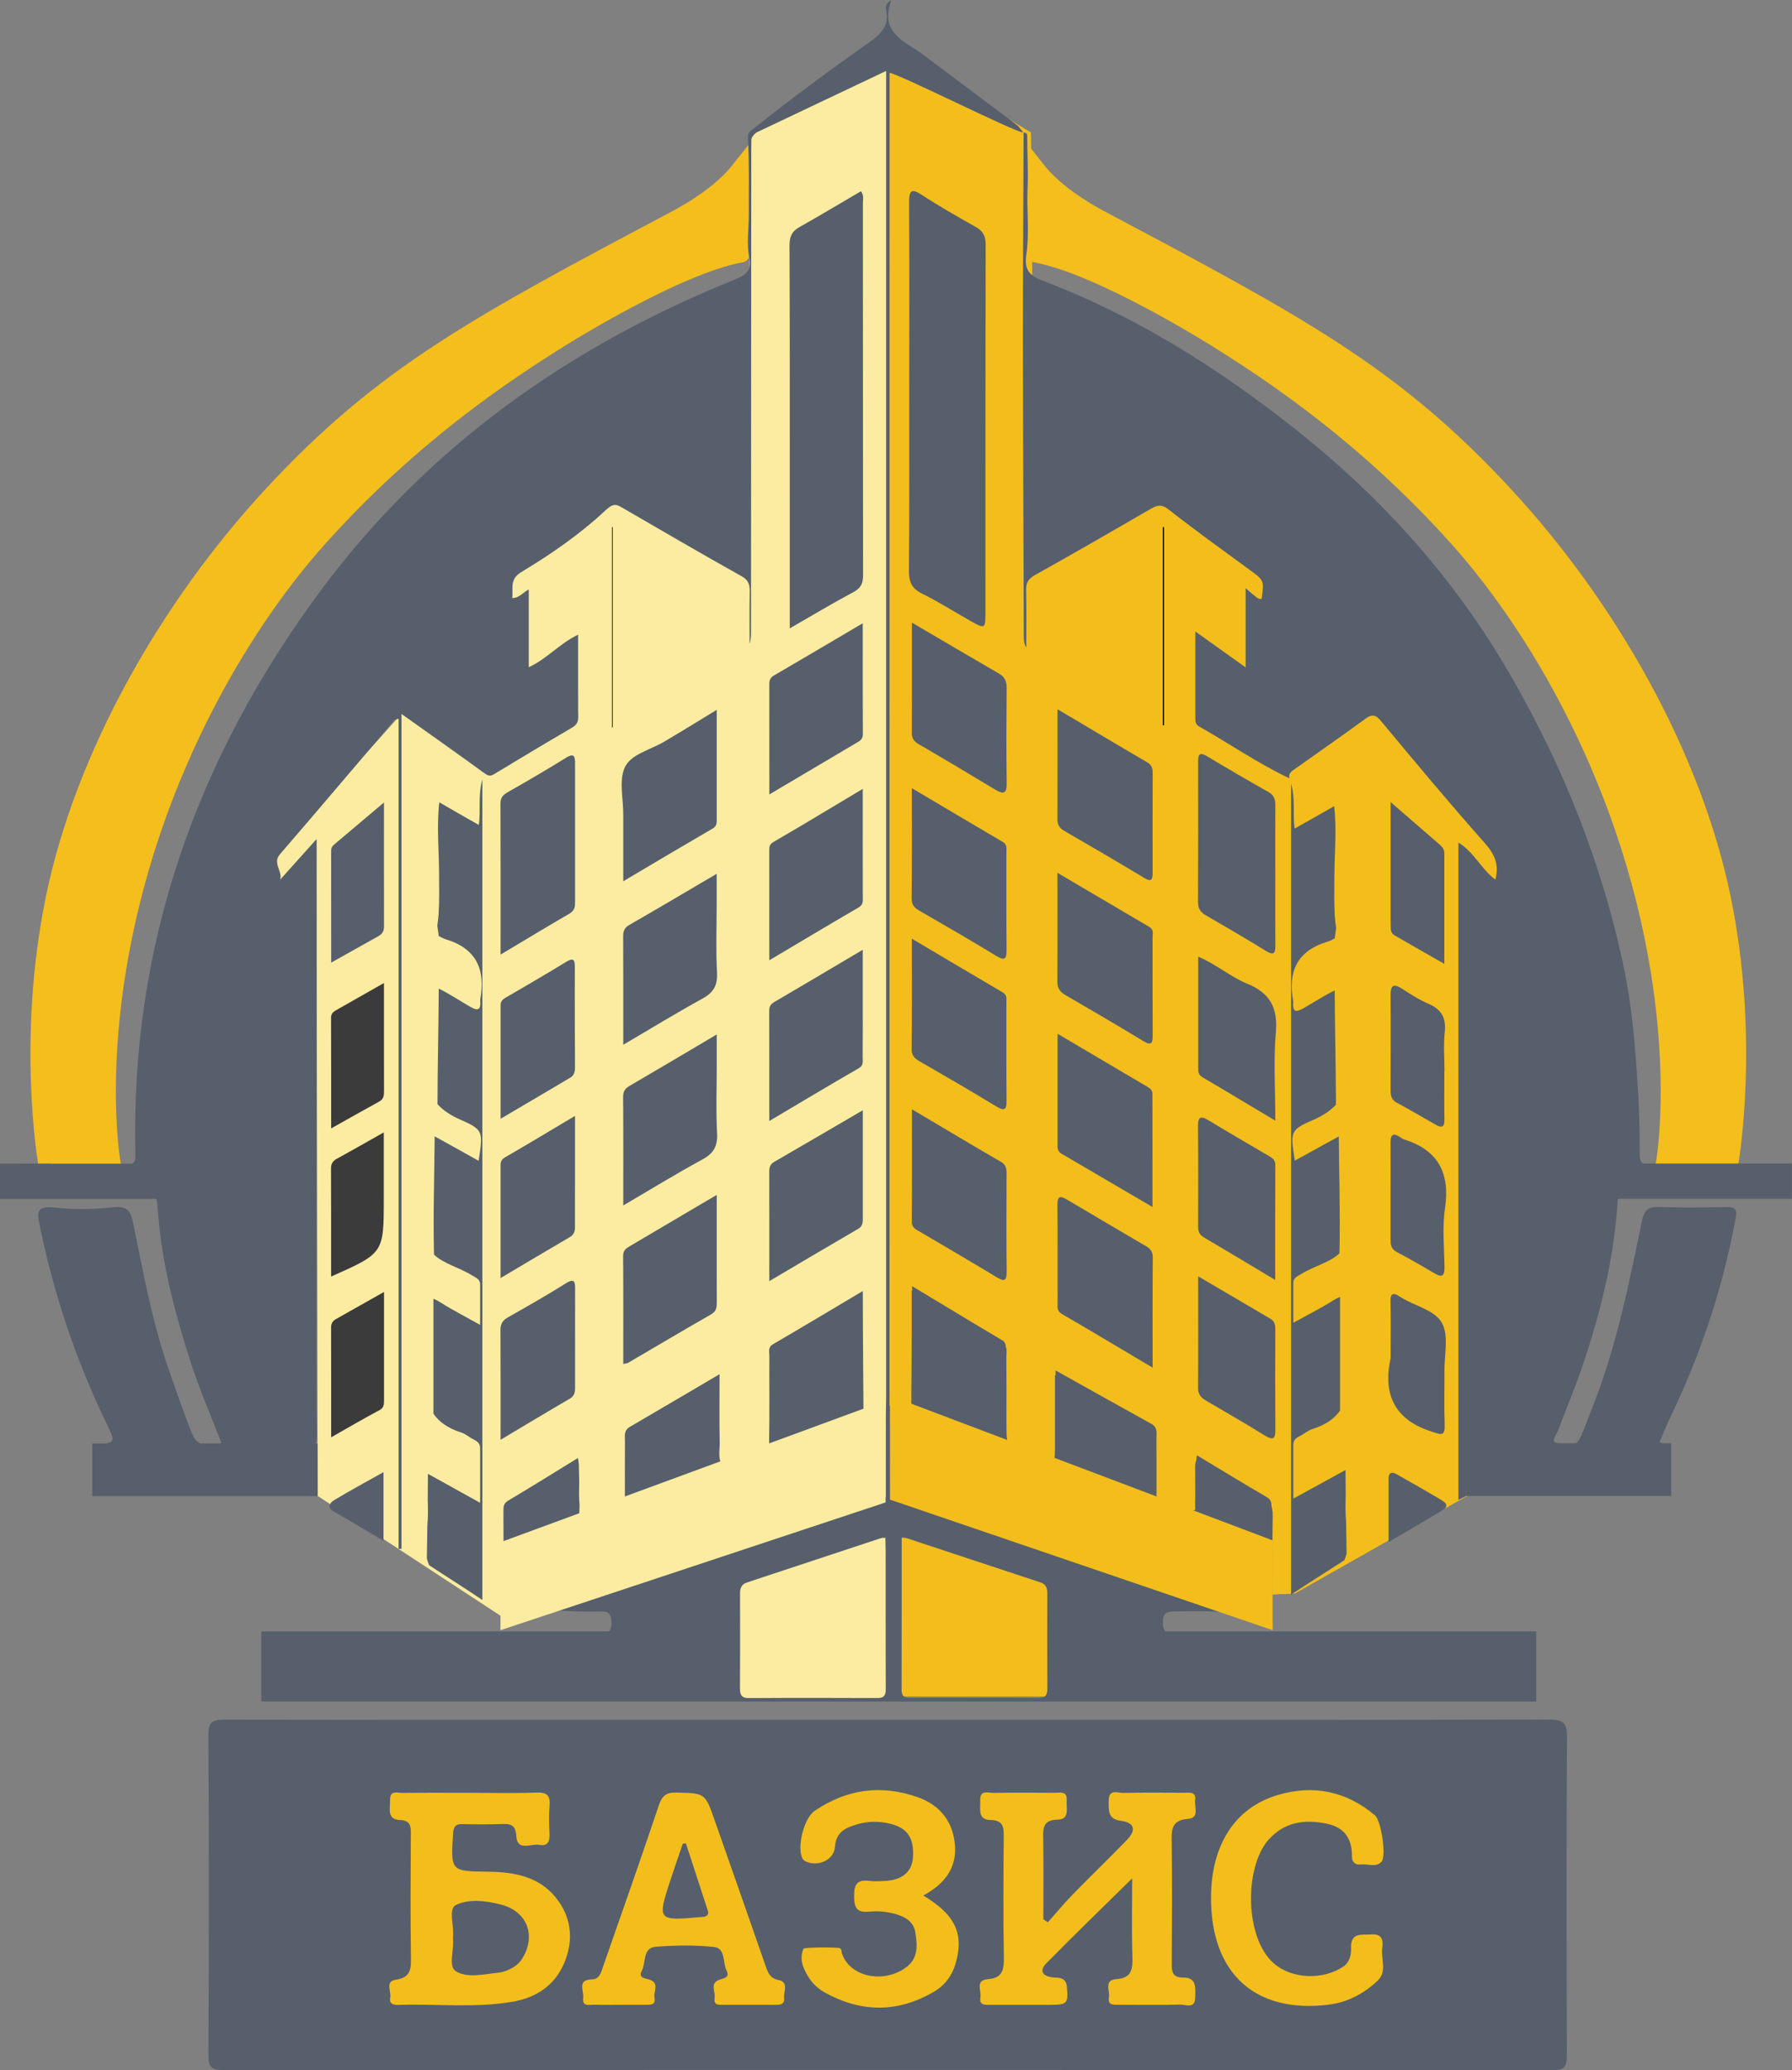 <?xml version="1.0" encoding="UTF-8"?> <svg xmlns="http://www.w3.org/2000/svg" xmlns:xlink="http://www.w3.org/1999/xlink" version="1.1" id="Слой_1" x="0px" y="0px" viewBox="0 0 369.06 426.36" style="enable-background:new 0 0 369.06 426.36;" xml:space="preserve"><rect x="0" y="0" width="369.06" height="426.36" fill="#808080" stroke="none"/> <style type="text/css"> .st0{fill:none;} .st1{fill:#FBECA1;} .st2{fill:#F3BE1C;} .st3{fill:#565F6B;} .st4{fill:#3B3B3B;} .st5{fill:#F4BE1D;} </style> <g> <polygon class="st1" points="147.69,328.18 182.26,315.35 183.98,349.73 147.69,349.73 "></polygon> <polygon class="st2" points="219.83,327.86 185.26,315.03 183.55,349.41 219.83,349.41 "></polygon> <rect x="55.33" y="360.2" class="st2" width="255.9" height="61.45"></rect> <polyline class="st1" points="235.6,329.56 229.18,325.65 187.78,313.93 147.61,324.25 103.75,333.22 65.42,308.11 65.18,172.83 57.67,181.2 56.72,176.07 82.67,147.02 99.57,159.1 119.05,147.87 118.42,132.53 108.07,139.51 103.1,116.91 128.03,98.21 153,115.51 154.37,111.32 154.37,27.32 161.09,23.98 182.3,10.58 210.73,27.28 211.51,116.07 241.18,100.72 262.65,117.46 259.88,139.23 246.19,148.18 265.34,157.09 285.57,143.7 308.44,171.6 311.23,181.25 307.05,185.84 303.14,179.77 302,308.11 265.99,328.18 "></polyline> <polygon class="st2" points="308.49,171.6 285.98,143.7 266.08,157.09 247.22,148.18 260.7,139.23 263.42,117.46 242.3,100.72 213.1,116.07 212.33,27.28 184.36,10.58 183.23,11.31 183.23,315.63 189.76,313.93 230.5,325.65 236.81,329.56 266.71,328.18 302.15,308.11 303.27,179.77 307.11,185.84 311.23,181.25 "></polygon> <path class="st3" d="M98.61,169.91c-2.86-1.64-5.52-3.13-8.14-4.67c-0.57,4.98-0.04,10.01-0.04,15c0,2.65,0.07,5.35-0.1,7.99 c-0.05,0.82-0.16,1.63-0.27,2.44c0.1,0.63,0.19,1.25,0.27,1.88c0.01,0.07-0.01,0.12-0.01,0.19c0.47,0.3,0.99,0.56,1.63,0.76 c6.26,1.96,8.05,6.29,6.96,12.35c-0.02,0.1-0.01,0.2,0,0.3c0.13,1.76-0.39,2.17-2.03,1.23c-2.12-1.22-4.17-2.6-6.52-3.77 c-0.04,7.94-0.24,15.87-0.26,23.81c1.15,1.27,2.72,2.32,4.78,3.22c4.77,2.07,4.58,2.54,3.69,8.44c-2.95-1.64-5.86-3.26-9.05-5.04 c-0.07,8.12-0.33,16.24-0.14,24.35c1.92,1.9,5.34,2.7,7.79,4.27c0.72,0.46,1.72,0.73,1.71,1.89c-0.01,2.65,0,5.3,0,8.32 c-3.03-1.7-5.6-3-8.03-4.54c-0.63-0.4-1.16-0.69-1.59-0.82v23.65c1.15,1.7,2.98,3,5.68,3.86c0.93,0.29,1.71,1.02,2.6,1.46 c0.77,0.38,1.34,0.82,1.34,1.78c-0.01,3.59,0,7.18,0,11.26c-3.73-2.07-7.03-3.9-10.75-5.97c-0.01,1.78-0.02,3.55-0.04,5.33 c0.06,1.86,0.08,3.65-0.08,5.39c-0.03,2.23-0.07,4.46-0.1,6.69c0.12,0.5,0.28,0.97,0.48,1.42c3.64,2.4,7.34,4.71,10.95,7.15V160.53 C98.4,163.99,99.05,166.83,98.61,169.91z"></path> <path class="st3" d="M266.63,170.65c2.86-1.62,5.52-3.1,8.14-4.61c0.57,4.92,0.04,9.89,0.04,14.83c0,2.62-0.07,5.28,0.1,7.9 c0.05,0.81,0.16,1.61,0.27,2.41c-0.1,0.62-0.19,1.24-0.27,1.86c-0.01,0.07,0.01,0.12,0.01,0.19c-0.47,0.29-0.99,0.56-1.63,0.75 c-6.26,1.94-8.05,6.22-6.96,12.21c0.02,0.1,0.01,0.2,0,0.3c-0.13,1.74,0.39,2.15,2.03,1.22c2.12-1.21,4.17-2.57,6.52-3.72 c0.04,7.84,0.24,15.69,0.26,23.53c-1.15,1.25-2.72,2.3-4.78,3.18c-4.77,2.05-4.58,2.51-3.69,8.34c2.95-1.62,5.86-3.22,9.05-4.98 c0.07,8.02,0.33,16.04,0.14,24.07c-1.92,1.88-5.34,2.67-7.79,4.22c-0.72,0.45-1.72,0.72-1.71,1.87c0.01,2.62,0,5.23,0,8.22 c3.03-1.68,5.6-2.97,8.03-4.49c0.63-0.4,1.16-0.69,1.59-0.81v23.37c-1.15,1.68-2.98,2.97-5.68,3.81c-0.93,0.29-1.71,1.01-2.6,1.45 c-0.77,0.38-1.34,0.81-1.34,1.76c0.01,3.55,0,7.09,0,11.13c3.73-2.04,7.03-3.86,10.75-5.9c0.01,1.75,0.02,3.51,0.04,5.26 c-0.06,1.84-0.08,3.61,0.08,5.33c0.03,2.2,0.07,4.41,0.1,6.61c-0.12,0.49-0.28,0.96-0.48,1.4c-3.64,2.37-7.34,4.66-10.95,7.07 V161.37C266.84,164.79,266.19,167.6,266.63,170.65z"></path> <path class="st3" d="M162.65,129.42c0-7.5,0-14.31,0-21.12c0-19.24,0.03-38.48-0.05-57.72c-0.01-1.82,0.45-2.91,2.04-3.81 c4.23-2.37,8.39-4.88,12.66-7.38c0.68,0.84,0.41,1.66,0.41,2.39c0.02,25.55,0,51.11,0.04,76.66c0,1.67-0.4,2.66-1.97,3.5 C171.51,124.21,167.37,126.71,162.65,129.42z"></path> <path class="st3" d="M103.09,196.61c0-10.76,0.02-20.94-0.02-31.13c0-1.17,0.49-1.74,1.47-2.3c4.05-2.31,8.09-4.66,12.05-7.12 c1.74-1.08,1.84-0.14,1.84,1.18c0,9.61-0.01,19.21,0,28.82c0,0.98-0.29,1.62-1.21,2.15C112.66,190.85,108.17,193.58,103.09,196.61z "></path> <path class="st3" d="M177.69,265.9c0,7.71,0.16,26.69,0.16,26.69s-12.86,4.41-16.79,5.82c-1.93,0.69-2.7,0.55-2.66-1.75 c0.11-5.81,0.02-11.63,0.05-17.44c0-0.82-0.34-1.73,0.74-2.36C165.24,273.34,171.23,269.74,177.69,265.9z"></path> <path class="st3" d="M177.69,228.67c0,7.84,0,15.13,0,22.43c0,0.83-0.09,1.49-0.95,1.99c-5.98,3.48-11.93,7.01-18.3,10.77 c0-7.88,0.01-15.25-0.01-22.62c0-0.88,0.22-1.48,1.03-1.95C165.37,235.88,171.27,232.42,177.69,228.67z"></path> <path class="st3" d="M158.45,163.62c0-7.96,0-15.35-0.01-22.74c0-0.76,0.2-1.31,0.91-1.73c5.98-3.49,11.95-7.02,18.33-10.78 c0,7.93-0.02,15.4,0.02,22.86c0.01,1.02-0.61,1.36-1.31,1.77C170.6,156.43,164.81,159.85,158.45,163.62z"></path> <path class="st3" d="M128.36,248.28c0-7.87,0.03-15.09-0.03-22.31c-0.01-1.15,0.37-1.76,1.33-2.32 c5.82-3.39,11.61-6.84,17.95-10.59c0,2.55,0,4.68,0,6.81c0,4.51-0.17,9.03,0.07,13.53c0.14,2.61-0.66,4.12-2.98,5.38 C139.31,241.71,134.08,244.93,128.36,248.28z"></path> <path class="st3" d="M158.44,197.78c0-7.98,0-15.38-0.01-22.77c0-0.73,0.14-1.18,0.91-1.62c5.99-3.48,11.91-7.07,18.34-10.91 c0,8.01-0.01,15.47,0.01,22.93c0,0.81-0.34,1.19-1.03,1.59C170.75,190.44,164.88,193.95,158.44,197.78z"></path> <path class="st3" d="M128.36,280.92c0-7.49,0.03-14.87-0.03-22.25c-0.01-1.14,0.6-1.55,1.38-2.01c5.79-3.41,11.57-6.83,17.9-10.56 c0,3.76,0,7.07,0,10.39c0,3.9-0.01,7.8,0.01,11.7c0,1.02-0.03,1.86-1.13,2.49c-5.74,3.29-11.42,6.67-17.12,10 C129.13,280.81,128.82,280.81,128.36,280.92z"></path> <path class="st3" d="M128.36,215.18c0-7.82,0.02-15.03-0.02-22.25c-0.01-1.08,0.19-1.81,1.23-2.41 c5.86-3.36,11.67-6.81,18.03-10.55c0,2.35,0,4.27,0,6.2c0,4.71-0.18,9.43,0.07,14.13c0.14,2.62-0.69,4.1-2.97,5.36 C139.33,208.6,134.11,211.81,128.36,215.18z"></path> <path class="st3" d="M158.44,230.88c0-7.97,0.01-15.35-0.02-22.73c0-0.92,0.33-1.36,1.12-1.82c5.89-3.43,11.74-6.92,18.14-10.71 c0,4.18,0,7.9,0,11.62c0,3.5,0.02,7-0.02,10.5c-0.01,0.82,0.28,1.66-0.82,2.29C170.86,223.47,164.94,227.03,158.44,230.88z"></path> <path class="st3" d="M147.61,146.2c0,8,0,15.38,0,22.76c0,0.72-0.1,1.26-0.86,1.7c-5.97,3.47-11.91,7-18.39,10.84 c0-4.9-0.01-9.31,0-13.73c0.01-3.3-0.94-7.06,0.34-9.77c1.25-2.65,5.19-3.55,7.98-5.18C140.16,150.78,143.59,148.64,147.61,146.2z"></path> <path class="st3" d="M103.1,230.42c0-8.15,0-15.8,0-23.46c0-0.81,0.52-1.18,1.16-1.55c4.1-2.39,8.2-4.77,12.25-7.25 c1.41-0.86,1.89-0.74,1.88,1.01c-0.04,6.9,0,13.8,0.03,20.7c0,0.86-0.19,1.62-0.95,2.07C112.84,224.69,108.2,227.42,103.1,230.42z"></path> <path class="st3" d="M103.09,296.54c0-7.94,0.02-15.24-0.02-22.55c-0.01-1.25,0.39-2.02,1.49-2.64c4.05-2.3,8.1-4.59,12.04-7.07 c1.77-1.11,1.84-0.13,1.84,1.13c0.01,6.81,0,13.61-0.01,20.42c0,0.93-0.13,1.69-1.09,2.25 C112.72,290.76,108.15,293.53,103.09,296.54z"></path> <path class="st3" d="M103.09,263.23c0-8.06,0-15.63,0-23.21c0-0.74,0.18-1.22,0.92-1.65c4.69-2.71,9.33-5.52,14.41-8.54 c0,7.96,0.01,15.43-0.01,22.91c0,0.8-0.16,1.53-1,2.02C112.74,257.49,108.1,260.26,103.09,263.23z"></path> <path class="st3" d="M128.7,308.97c0-4.19-0.02-8.17,0.01-12.14c0.01-1.05-0.28-2.2,0.97-2.93c5.99-3.49,11.96-7.02,18.51-10.87 c0,5.06-0.06,9.6,0.03,14.13c0.03,1.53-0.39,3.07,0.44,4.62c0.52,0.96-0.87,0.93-1.3,1.07 C141.17,304.95,134.94,306.94,128.7,308.97z"></path> <path class="st3" d="M79.08,165.28c0,9.04-0.01,17.31,0.01,25.58c0,0.9-0.36,1.5-1.12,1.93c-3.11,1.73-6.21,3.48-9.76,5.47 c0-7.98,0-15.52-0.01-23.06c0-0.55,0.22-0.93,0.63-1.27C72.04,171.24,75.23,168.53,79.08,165.28z"></path> <path class="st3" d="M297.46,198.52c-3.76-2.15-7.02-3.99-10.26-5.88c-0.53-0.31-0.8-0.88-0.78-1.53c0.01-0.5-0.02-1-0.02-1.5 c0-7.87,0-15.75,0-24.41c3.74,3.24,6.93,6,10.12,8.77c0.54,0.47,0.94,1.02,0.94,1.79C297.45,183.13,297.46,190.49,297.46,198.52z"></path> <path class="st4" d="M68.19,262.92c0-7.58,0.02-14.89-0.02-22.19c-0.01-1.05,0.37-1.62,1.26-2.11c3.05-1.66,6.05-3.39,9.61-5.39 c0,3.27,0,6.1,0,8.93c0,1.6,0,3.21,0,4.81C79.03,258.11,79.03,258.11,68.19,262.92z"></path> <path class="st4" d="M68.2,296.03c0-7.9,0.01-15.27-0.01-22.64c0-0.8,0.33-1.33,0.98-1.7c3.17-1.8,6.34-3.58,9.92-5.6 c0,7.79,0,15.07,0,22.36c0,0.79-0.01,1.48-0.93,1.98C74.95,292.14,71.81,293.98,68.2,296.03z"></path> <path class="st4" d="M79.08,202.46c0,7.74-0.01,14.94,0.01,22.13c0,0.92,0,1.74-0.98,2.28c-3.19,1.74-6.35,3.55-9.91,5.54 c0-7.9,0.01-15.35-0.02-22.81c0-0.87,0.48-1.22,1.11-1.58C72.38,206.27,75.47,204.51,79.08,202.46z"></path> <path class="st3" d="M286.39,245.15c0-3.21,0.02-6.42-0.01-9.63c-0.02-1.58,0.32-2.43,2.01-1.29c0.25,0.17,0.5,0.36,0.78,0.45 c7.11,2.22,9.49,7.01,8.42,14.26c-0.58,3.93-0.15,8.01-0.1,12.02c0.02,1.68-0.36,2.31-2.04,1.31c-2.57-1.53-5.17-3.02-7.81-4.41 c-1.23-0.65-1.26-1.66-1.26-2.78c0.01-3.31,0-6.62,0-9.93C286.39,245.15,286.39,245.15,286.39,245.15z"></path> <path class="st3" d="M286.4,279.73c0-4.96,0.07-8.27-0.03-11.57c-0.06-2.01,0.71-1.92,2.02-1.04c0.08,0.06,0.17,0.1,0.26,0.15 c2.86,1.78,6.99,2.57,8.39,5.35c1.34,2.66,0.41,6.46,0.44,9.77c0.03,3.61-0.09,7.22,0.05,10.82c0.11,2.75-0.66,2.3-2.84,1.59 C286.01,292,285.07,285.68,286.4,279.73z"></path> <path class="st3" d="M297.46,220.65c0,3.31-0.04,6.61,0.02,9.92c0.03,1.47-0.46,1.84-1.75,1.11c-2.68-1.53-5.34-3.1-8.06-4.56 c-1.22-0.65-1.28-1.64-1.28-2.78c0.01-6.41,0.05-12.83,0-19.24c-0.01-1.91,0.35-2.74,2.32-1.48c1.76,1.12,3.53,2.29,5.44,3.1 c2.67,1.14,3.71,2.87,3.4,5.81c-0.29,2.68-0.06,5.41-0.06,8.11C297.48,220.65,297.47,220.65,297.46,220.65z"></path> <path class="st3" d="M119.36,309.97c-0.16-1.58-0.1-3.2-0.07-4.86c-0.03-0.84-0.05-1.67-0.06-2.51c0-0.26,0-0.53-0.01-0.81 c-0.04-0.5-0.1-1-0.18-1.51c-5.01,3.08-9.66,5.99-14.38,8.79c-0.89,0.53-0.98,1.16-0.98,2c0.01,2.19,0.01,4.37,0.02,6.56 c0.33-0.18,0.75-0.17,1.06-0.01c0.39-0.42,1.02-0.54,1.57-0.72c3.96-1.36,7.95-2.62,11.89-4.03c0.26-0.09,0.72-0.11,1.05-0.25 C119.31,311.72,119.34,310.84,119.36,309.97z"></path> <path class="st3" d="M285.97,317.6c0-4.66,0.01-8.83,0-12.99c0-1.36,0.64-1.56,1.69-0.96c3.04,1.72,6.09,3.43,9.08,5.23 c0.77,0.46,1.9,1.23,0.37,2.15C293.56,313.18,289.97,315.25,285.97,317.6z"></path> <path class="st3" d="M78.98,303.2c0,5.02,0,9.39,0,14.14c-3.55-2.1-6.84-4.08-10.17-5.99c-1.53-0.87-0.95-1.8,0.01-2.38 C72.02,307.04,75.31,305.27,78.98,303.2z"></path> <path d="M126.04,108.57c0.05,0,0.09,0,0.14,0c0,13.73,0,27.45,0,41.18c-0.05,0.04-0.09,0.09-0.14,0.13"></path> <path class="st3" d="M187.26,79.64c0-12.63,0.04-25.25-0.03-37.88c-0.01-2.5,0.4-3.09,2.73-1.55c3.57,2.36,7.33,4.45,11.05,6.57 c1.48,0.84,2,1.91,1.99,3.62c-0.06,25.25-0.04,50.5-0.05,75.75c0,3.36-0.1,3.41-2.96,1.81c-3.38-1.9-6.66-4.01-10.13-5.72 c-2.16-1.06-2.68-2.48-2.66-4.74C187.3,104.89,187.25,92.26,187.26,79.64z"></path> <path class="st3" d="M262.65,180.27c0,4.71-0.02,9.42,0.01,14.13c0.01,1.6-0.02,2.66-2.06,1.39c-4.07-2.53-8.22-4.92-12.37-7.34 c-1.06-0.62-1.5-1.4-1.5-2.67c0.05-9.62,0.03-19.24,0.02-28.86c0-1.45,0.23-2.13,1.83-1.17c4.19,2.52,8.41,4.99,12.67,7.38 c1.28,0.72,1.42,1.72,1.41,3C262.62,170.85,262.65,175.56,262.65,180.27z"></path> <path class="st3" d="M187.79,162.33c6.6,3.91,12.66,7.51,18.74,11.08c0.91,0.53,0.74,1.35,0.74,2.11 c0.02,6.72-0.03,13.44,0.03,20.15c0.02,2.04-0.51,2.19-2.19,1.17c-5.2-3.17-10.46-6.22-15.74-9.26c-1.05-0.6-1.63-1.23-1.62-2.55 C187.83,177.72,187.79,170.41,187.79,162.33z"></path> <path class="st3" d="M187.79,193.33c6.6,3.91,12.66,7.51,18.74,11.08c0.91,0.53,0.74,1.35,0.74,2.11 c0.02,6.72-0.03,13.44,0.03,20.15c0.02,2.04-0.51,2.19-2.19,1.17c-5.2-3.17-10.46-6.22-15.74-9.26c-1.05-0.6-1.63-1.23-1.62-2.55 C187.83,208.72,187.79,201.41,187.79,193.33z"></path> <path class="st3" d="M187.8,128.23c6.32,3.71,12.14,7.14,17.99,10.53c1.2,0.7,1.54,1.65,1.53,2.98 c-0.05,6.52-0.09,13.04,0.01,19.55c0.03,2.26-0.73,2.32-2.37,1.34c-5.21-3.13-10.42-6.27-15.68-9.31c-1-0.58-1.49-1.17-1.49-2.31 C187.81,143.59,187.8,136.17,187.8,128.23z"></path> <path class="st3" d="M187.81,228.47c6.53,3.87,12.4,7.39,18.33,10.82c1.09,0.63,1.16,1.46,1.16,2.48c-0.01,6.7-0.05,13.4,0.02,20.1 c0.02,2.12-0.6,2.08-2.19,1.11c-5.17-3.16-10.43-6.17-15.64-9.27c-0.8-0.48-1.73-0.78-1.71-2.13 C187.84,244.1,187.81,236.62,187.81,228.47z"></path> <path class="st3" d="M237.35,248.59c-6.58-3.85-12.64-7.4-18.7-10.95c-0.56-0.33-0.85-0.79-0.85-1.46c0.01-7.56,0-15.12,0-23.27 c6.53,3.86,12.57,7.43,18.61,10.99c0.56,0.33,0.93,0.74,0.93,1.41C237.35,232.86,237.35,240.41,237.35,248.59z"></path> <path class="st3" d="M217.78,179.77c6.67,3.93,12.81,7.55,18.96,11.16c0.9,0.53,0.63,1.39,0.63,2.15 c0.01,6.7-0.02,13.41,0.02,20.11c0.01,1.6-0.19,2.29-1.95,1.22c-5.27-3.21-10.6-6.31-15.94-9.42c-1.12-0.65-1.76-1.38-1.74-2.8 C217.81,195,217.78,187.81,217.78,179.77z"></path> <path class="st3" d="M217.79,146.07c6.56,3.89,12.5,7.45,18.48,10.94c0.95,0.55,1.12,1.29,1.12,2.23 c-0.01,6.8-0.03,13.6-0.01,20.41c0,1.44-0.14,2.14-1.8,1.13c-5.44-3.29-10.94-6.5-16.45-9.68c-1-0.58-1.36-1.29-1.35-2.41 C217.8,161.4,217.79,154.11,217.79,146.07z"></path> <path class="st3" d="M237.38,281.68c-6.59-3.91-12.62-7.53-18.7-11.06c-1.06-0.62-0.87-1.49-0.87-2.32 c-0.03-6.71,0.04-13.41-0.04-20.12c-0.02-2.1,0.8-1.81,2.08-1.05c5.39,3.19,10.78,6.39,16.19,9.54c0.96,0.56,1.38,1.19,1.37,2.36 C237.35,266.32,237.38,273.62,237.38,281.68z"></path> <path class="st3" d="M262.63,263.62c-5.33-3.19-10.01-6.01-14.71-8.78c-0.9-0.53-1.17-1.23-1.17-2.21 c0.02-6.9,0.04-13.81-0.02-20.71c-0.02-2.21,0.82-2,2.29-1.11c4.09,2.48,8.22,4.89,12.35,7.3c0.72,0.42,1.28,0.83,1.28,1.81 C262.62,247.6,262.63,255.28,262.63,263.62z"></path> <path class="st3" d="M262.65,230.82c-5.31-3.18-10.11-6.08-14.94-8.91c-0.72-0.42-0.94-0.93-0.94-1.68c0.01-7.59,0-15.17,0-23.2 c3.77,1.61,6.65,4.16,10.06,5.56c4.73,1.93,6.37,4.95,5.93,10.05C262.26,218.45,262.65,224.35,262.65,230.82z"></path> <path class="st3" d="M246.76,262.87c5.34,3.14,10.12,5.95,14.91,8.76c0.91,0.53,0.99,1.39,0.98,2.33 c-0.02,6.82-0.04,13.64,0.01,20.46c0.02,1.98-0.49,2.28-2.2,1.22c-3.99-2.47-8.06-4.81-12.1-7.18c-1.01-0.59-1.63-1.27-1.62-2.59 C246.79,278.45,246.76,271.04,246.76,262.87z"></path> <path d="M239.5,149.39c0-13.61,0-27.22,0-40.83c0.08,0,0.16,0,0.24,0c0,13.61,0,27.22,0,40.83 C239.65,149.39,239.58,149.39,239.5,149.39z"></path> <g> <path class="st3" d="M322.72,357.74c0.02-2.97-0.82-3.58-3.66-3.58c-45.41,0.09-90.82,0.07-136.23,0.07 c-45.51,0-91.02,0.02-136.53-0.05c-2.49,0-3.41,0.4-3.39,3.22c0.14,21.96,0.12,43.92,0.01,65.88c-0.01,2.59,0.79,3.09,3.2,3.09 c91.22-0.06,182.45-0.06,273.67,0.01c2.48,0,2.92-0.8,2.91-3.04C322.61,401.45,322.58,379.6,322.72,357.74z M116.19,404.32 c-1.95,4.62-5.77,7.11-10.51,7.94c-7.83,1.37-15.77,0.41-23.65,0.67c-1.08,0.04-1.91-0.27-1.66-1.46c0.27-1.28-1.15-3.4,1.14-3.72 c3.14-0.45,3.16-2.3,3.12-4.79c-0.13-8.41-0.06-16.83-0.02-25.24c0.01-1.66-0.07-2.77-2.28-2.87c-2.75-0.12-1.93-2.48-1.99-4.15 c-0.07-2.06,1.54-1.42,2.58-1.43c4.61-0.05,9.21-0.02,13.82-0.02c4.61,0,9.22,0.12,13.82-0.05c2.19-0.08,2.79,0.69,2.62,2.73 c-0.16,1.89-0.11,3.81-0.01,5.71c0.08,1.58-0.33,2.68-2.1,2.33c-1.69-0.33-4.53,1.45-4.74-1.81c-0.15-2.36-1.18-2.54-3-2.48 c-2.7,0.09-5.41,0.08-8.11,0.02c-1.42-0.03-1.82,0.54-1.91,1.95c-0.49,7.79-0.53,7.75,7.37,7.85c5.22,0.07,10.28,0.99,13.76,5.29 C117.7,394.82,118.22,399.52,116.19,404.32z M161.48,411.52c0.17,1.48-1.05,1.4-2.07,1.4c-3.41,0-6.82,0-10.23-0.01 c-0.99,0-2.29,0.2-2-1.37c0.23-1.28-1.12-3.08,1.03-3.81c0.97-0.33,2.15-0.44,1.41-1.92c-0.82-1.65-0.16-4.56-2.57-4.81 c-3.97-0.42-8.03-0.36-12.01-0.04c-2.73,0.22-1.97,3.23-2.85,4.93c-0.79,1.52,0.61,1.54,1.52,1.82c2.23,0.71,0.82,2.52,1.08,3.79 c0.31,1.55-0.97,1.4-1.97,1.41c-1.7,0.01-3.41,0-5.11,0c-1.7,0-3.41,0.06-5.11-0.02c-1.05-0.05-2.77,0.59-2.49-1.46 c0.18-1.36-1.32-3.69,1.77-3.75c1.54-0.03,1.87-1.33,2.25-2.43c3.86-11.07,7.76-22.12,11.49-33.23c0.67-1.99,1.37-2.88,3.65-2.82 c5.91,0.15,5.92,0.02,7.9,5.67c3.52,10.03,7.04,20.06,10.53,30.1c0.47,1.36,0.89,2.48,2.62,2.83 C162.55,408.25,161.33,410.23,161.48,411.52z M196.82,404.36c-0.72,2.52-2.23,4.54-4.43,5.83c-7.37,4.34-14.87,4.38-22.37,0.27 c-1.43-0.78-2.66-1.87-3.49-3.23c-1.09-1.77-2-3.7-1.05-5.87c0.14-0.33,7.01-0.31,7.44-0.12c0.5,0.22,0.34,0.66,0.45,1.01 c1.53,4.82,8.33,6.39,13.11,3.05c2.72-1.9,2.45-4.73,2.02-7.35c-0.36-2.21-2.16-3.26-4.43-3.83c-1.71-0.43-3.38-0.56-5.03-0.4 c-2.58,0.26-3.12-0.75-3.14-3.18c-0.02-2.49,0.67-3.48,3.18-3.14c1.08,0.14,2.2,0.05,3.3-0.01c3.52-0.21,5.48-1.94,5.65-4.93 c0.23-4.1-1.29-6.08-4.92-6.89c-2.23-0.5-4.4-0.47-6.51,0.15c-2.3,0.67-4.43,1.5-4.64,4.64c-0.18,2.75-3.54,4.22-6.08,2.99 c-0.24-0.12-0.49-0.33-0.61-0.56c-1.19-2.21,0.26-8.27,2.45-9.78c6.59-4.52,13.7-5.52,21.25-2.87c4.72,1.66,7.38,5.16,7.71,10.06 c0.32,4.67-2.26,7.91-6.53,10.2C196.78,394.4,198.55,398.26,196.82,404.36z M241.31,379.53c0.1,8.22,0.06,16.43,0.01,24.65 c-0.01,1.74-0.02,3.14,2.38,3.12c2.8-0.02,2.47,2.12,2.46,4.01c-0.01,2.54-1.91,1.54-3.04,1.56c-4.2,0.11-8.41,0.03-12.62,0.04 c-1.12,0-2.43,0.16-2.11-1.57c0.24-1.33-1.14-3.53,1.56-3.72c3.09-0.21,3.35-2.03,3.27-4.58c-0.17-5.19-0.05-10.38-0.05-16.17 c-6.24,6.15-12.05,11.77-17.72,17.54c-1.17,1.19-1.13,2.46,1.16,2.83c1.11,0.18,2.91-0.25,3.11,1.94 c0.31,3.41,0.12,3.73-3.35,3.74c-4.11,0-8.22,0-12.32,0c-1.1,0-2.45,0.17-2.13-1.57c0.24-1.33-1.17-3.52,1.55-3.72 c3.08-0.23,3.32-2.06,3.27-4.62c-0.14-8.21-0.09-16.43-0.02-24.65c0.02-2-0.07-3.46-2.71-3.51c-2.73-0.05-2.06-2.3-2.13-4.01 c-0.1-2.31,1.64-1.55,2.74-1.57c4.21-0.07,8.42-0.05,12.62-0.02c1.11,0.01,2.6-0.45,2.44,1.59c-0.12,1.57,0.69,3.87-1.84,3.93 c-3.19,0.07-3.03,1.9-2.99,4.12c0.08,5.47,0.03,10.94,0.03,16.41c0.31,0.21,0.62,0.41,0.92,0.62c1.69-1.9,3.32-3.87,5.1-5.7 c3.7-3.8,7.53-7.48,11.22-11.3c1.97-2.04,1.49-3.54-1.29-3.91c-2.75-0.37-2.48-2.19-2.49-4.11c-0.02-2.53,1.84-1.6,3-1.63 c4.21-0.09,8.41-0.04,12.62-0.03c1.06,0,2.42-0.27,2.18,1.52c-0.19,1.4,0.96,3.69-1.47,3.86 C241.15,374.88,241.28,376.97,241.31,379.53z M262.35,404.38c3.89,3.37,10.23,3.34,14.2,0.73c1.43-0.93,1.74-2.45,1.7-3.94 c-0.08-3.28,2.21-2.6,4.15-2.75c2.24-0.17,2.5,1.15,2.28,2.83c-0.3,2.21,1,4.8-0.88,6.61c-2.84,2.74-6.31,4.57-10.29,5.04 c-15.11,1.79-24.13-6.5-24.1-22.07c0.02-10.83,4.9-18.49,13.71-21.12c7.38-2.2,14.12-0.81,20.05,4.17 c1.26,1.06,2.4,8.38,1.35,9.56c-1.14,1.27-2.83,0.38-4.27,0.57c-1.12,0.15-1.82-0.52-1.81-1.51c0.05-3.68-1.42-6.1-5.18-6.89 c-4.58-0.95-8.75-0.37-12.02,3.32C256.23,384.61,256.33,399.17,262.35,404.38z"></path> <path class="st3" d="M103.16,392.26c-3.11-0.8-6.66-1.21-9.3,0.12c-1.6,0.81-0.25,4.44-0.58,6.79c0.32,2.35-1.04,5.79,0.59,6.82 c2.34,1.48,5.77,0.62,8.73,0.31c0.68-0.07,1.38-0.26,2-0.54c1.18-0.53,2.22-1.19,2.96-2.38 C110.48,398.64,108.59,393.66,103.16,392.26z"></path> <path class="st3" d="M141.26,379.66c-0.21,0.02-0.42,0.05-0.64,0.07c-0.87,2.57-1.78,5.13-2.62,7.71 c-2.62,8.06-2.51,8.19,6.05,7.42c0.3-0.03,0.6-0.02,0.89-0.07c0.7-0.12,1.08-0.51,0.84-1.25 C144.28,388.91,142.77,384.29,141.26,379.66z"></path> </g> <path class="st5" d="M7.88,239.79H24.9c0,0-2.26-11.93-0.12-31.29c4.64-41.99,24.62-76.89,42.27-96.56 c18.83-20.98,37.85-33.56,49-40.53c0.14-0.09,23.82-15.05,36.95-17.39c0.76-0.13,1.38-0.85,1.38-1.61l0-22.85 c0,0-2.6,3.23-3.66,4.58c-3.2,4.08-9.07,7.67-12.02,9.23c-41.22,21.89-60.73,32.22-83.95,57.3 c-21.77,23.51-39.19,54.36-45.29,83.95S7.88,239.79,7.88,239.79z"></path> <path d="M210.81,27.26c-0.03,0.01-0.06,0.01-0.09,0.01c0.01,0.01,0.02,0.03,0.03,0.04C210.76,27.32,210.81,27.26,210.81,27.26z"></path> <path d="M220.06,316.52c0.28,0.26,0.65,0.47,0.82,0.79c0.29,0.55-0.09,0.88-0.56,1.14c-1.42,0.78-2.28-0.36-3.31-0.84 C217.79,315.75,219.67,318.99,220.06,316.52z"></path> <path class="st0" d="M152.4,328.2c0-1.1,0.27-1.9,1.44-2.28c9.19-3.03,18.38-6.09,27.57-9.12c0.26-0.09,0.56-0.04,0.98-0.07 c0,10.46-0.01,20.87,0.02,31.27c0,1.3-0.47,1.74-1.76,1.74c-8.81-0.04-17.62-0.05-26.42,0.01c-1.54,0.01-1.84-0.72-1.83-2.02 C152.42,341.21,152.42,334.7,152.4,328.2z"></path> <path d="M123.92,338.98c-0.49-0.09-1-0.02-1.5-0.02c-22.36,0-44.73,0-67.09,0c0.14,0.6,0.29,1.19,0.45,1.78c10.85,0,21.7,0,32.55,0 v-0.02c11.82,0,23.64,0.01,35.47-0.02c0.7,0,1.84,0.39,1.92-0.8C125.79,338.63,124.61,339.1,123.92,338.98z"></path> <path class="st5" d="M358,239.79h-17.02c0,0,2.26-11.93,0.12-31.29c-4.64-41.99-24.62-76.89-42.27-96.56 c-18.83-20.98-37.85-33.56-49-40.53c-0.14-0.09-23.82-15.05-36.95-17.39c-0.76-0.13-1.38-0.85-1.38-1.61l0-22.85 c0,0,2.6,3.23,3.66,4.58c3.2,4.08,9.07,7.67,12.02,9.23c41.22,21.89,60.73,32.22,83.95,57.3c21.77,23.51,39.19,54.36,45.29,83.95 C362.53,214.23,358,239.79,358,239.79z"></path> <g> <path class="st3" d="M210.76,27.32c0.02,0,0.04,0,0.06,0c0-0.02,0-0.04,0-0.05C210.81,27.26,210.76,27.32,210.76,27.32z"></path> <path class="st3" d="M325.49,282.55c3.85-11.13,6.76-22.48,7.61-34.29c0.03-0.45,0.04-0.92,0.11-1.36h35.84v-7.26h-30.61 c-0.56-0.27-0.76-0.84-0.75-1.85c0.04-5-0.13-9.99-0.46-14.99c-0.5-7.66-1.12-15.32-2.66-22.81 c-4.46-21.74-12.59-42.11-23.71-61.3c-11.28-19.45-25.98-35.86-43.54-49.86c-16.13-12.85-33.38-23.76-52.71-31.06 c-3.06-1.16-3.62-2.71-3.24-5.35c0.66-4.58,0.05-9.19,0.26-13.79c0.15-3.34-0.08-6.77-0.07-10.16c0-0.67,0.08-1.17-0.75-1.15 c-0.05,14.62-0.15,29.23-0.14,43.85c0.02,19.95,0.12,39.9,0.18,59.85c0,0.77,0,1.55,0.51,2.33c0-3.93,0.05-7.87-0.03-11.8 c-0.03-1.46,0.38-2.3,1.74-3.06c7.97-4.46,15.89-9.02,23.79-13.61c1.39-0.8,2.3-1.15,3.85,0.08c5.47,4.32,11.15,8.36,16.77,12.49 c2.85,2.1,2.87,2.08,2.36,5.9c-0.68,0.11-1.1-0.37-1.56-0.72c-0.47-0.36-0.91-0.77-1.74-1.49v16.32 c-3.66-2.62-6.76-4.83-10.36-7.4c0,6.4,0,12.26,0,18.13c0,0.62,0.16,1.09,0.8,1.45c6.22,3.53,12.12,7.61,18.61,10.68 c-0.33-1.01,0.4-1.45,1.05-1.91c4.87-3.46,9.77-6.87,14.59-10.39c1.49-1.09,2.19-0.72,3.32,0.64c6.96,8.38,13.94,16.75,21.17,24.9 c2.04,2.3,3.09,4.44,2.25,7.61c-2.93-2.18-4.39-5.69-7.61-7.63v123.71v10.85v0.83c0.59-0.32,1.14-0.58,1.65-0.83h42.16v-10.85 h-1.92c-0.16-0.06-0.32-0.14-0.47-0.25c0.73-1.69,1.38-3.37,2.16-4.98c6.31-13.05,10.85-26.67,13.49-40.95 c0.36-1.96,0.02-2.5-1.92-2.46c-4.61,0.09-9.23,0.14-13.83-0.02c-2.23-0.08-3.06,0.66-3.52,2.88 c-2.67,12.92-5.25,25.87-10.13,38.21c-0.84,2.13-1.61,4.3-2.55,6.39c-0.25,0.56-0.57,0.94-0.93,1.18h-3.64 c-0.14-0.04-0.28-0.07-0.41-0.11c-1.19-0.28,0.11-1.76,0.43-2.62C322.39,290.51,324.1,286.59,325.49,282.55z"></path> </g> <path class="st3" d="M182.5,14.61v2.81c0,90.17,0,180.33,0,270.5c0,1.19-0.09,3.54-0.09,3.54v16.88c0,0-40.9,12.77-59.97,19.19 c-3.68,1.24-7.35,2.54-11.02,3.81c4.23,0.58,8.33,0.61,12.43,0.57c1.3-0.01,1.9,0.26,2.06,1.78c0.13,1.21-0.07,1.91-0.53,2.32 H53.81v14.44h2.76c0,0,0,0,0,0c84.75,0,169.5,0,254.25,0c0,0,0,0,0,0h5.57v-14.44h-49.22h-27.13c-0.39-0.38-0.57-0.98-0.56-1.96 c0.03-2.06,1.1-2.14,2.68-2.16c6.77-0.1,13.53-0.29,19.91,2.58c0-7.42-0.09-14.84,0.04-22.25c0.04-2.29-0.75-3.54-2.87-4.59 c-3.66-1.82-7.19-3.89-10.57-6.19c-2.41-1.64-2.56-0.65-2.53,1.21c0.04,2.79,0.01,5.58,0.01,8.34c-0.39,0.06-0.59,0.15-0.77,0.11 c-8.61-2.29-8.82-2.29-8.51-11.34c0.14-3.98-0.89-6.42-4.6-8.23c-4.83-2.35-9.34-5.33-14-8.03c-0.15-0.09-0.36-0.09-1-0.25 c0,5.16,0.01,10.2,0,15.25c-0.01,3.74-0.61,4.05-4.02,2.1c-0.25-0.14-0.58-0.12-0.86-0.22c-5.11-2-5.11-2-5.11-7.54 c0-4.51,0.02-9.02-0.02-13.53c-0.01-0.92,0.38-2.01-0.96-2.56c-0.82-0.33-1.5-0.98-2.28-1.43c-5.21-3.06-10.43-6.1-16.26-9.51 c0,2.86,0,5.19,0,7.53c0,5.41-0.04,16.24-0.04,16.24l0.03,2.31l-4.53-2.37c0,0-0.01-1-0.01-1.5c0-90.43,0-180.87,0.01-271.3v-1.71 c1.93,0.22,25.46,12.06,27.5,12.29c-0.41-0.52-0.75-1.14-1.27-1.53c-6.45-4.87-12.93-9.71-19.4-14.56 c-3.65-2.73-8.99-4.33-6.49-11.19c-1.35,0.87-1.16,1.54-1.06,2.02c0.7,3.28-1.09,4.98-3.56,6.73c-8.07,5.7-16.04,11.54-23.74,17.74 c-0.63,0.51-1.23,0.65-1.16,1.95c0.28,5.22,0.17,10.46,0.18,15.69c0.01,3-0.51,5.99,0.11,8.99c0.47,2.28-0.49,3.43-2.78,4.35 c-34.15,13.71-63.39,34.41-85.38,63.99c-25.49,34.29-39.32,72.89-38.29,116.16c0.02,0.95,0,1.68-0.66,2.03H10.49v-0.02 c-3.5-0.02-7,0.02-10.49,0.02v7.26h32.21c0.16,0.65,0.25,1.56,0.34,2.84c0.78,10.46,3.43,20.49,6.6,30.43 c1.84,5.77,4.27,11.32,6.46,17.03c-0.24,0.02-0.46,0.04-0.68,0.06h-3.56c-1.18-0.34-1.6-1.37-2.54-3.85 c-1.48-3.9-2.86-7.83-4.22-11.77c-3.34-9.7-5.13-19.79-7.2-29.8c-0.49-2.36-1.15-3.59-4.28-3.22c-3.89,0.46-7.81,0.51-11.71,0.07 c-3.09-0.35-3.9,0.34-3.43,2.72c2.9,14.58,7.57,28.57,14.04,41.95c1.41,2.92,1.69,3.55-0.18,3.91H19v10.85h46.42v-10.85h-0.43 c0.2-0.51,0.28-1.13,0.26-1.88c-0.16-6.91-0.06-13.84-0.06-20.75c0-32.19,0-64.38,0-96.57v-5.22c-2.8,3.12-5.16,5.74-7.51,8.37 c0.6-1.84-1.64-3.44-0.04-5.29c7.91-9.15,15.71-18.41,23.56-27.62c0.14-0.17,0.47-0.17,0.89-0.31v170.97c0.2,0,0.4,0,0.6,0V147.02 c5.94,4.21,11.51,8.03,16.9,12.09c0.94,0.71,1.32,0.84,2.24,0.29c5.18-3.14,10.37-6.25,15.59-9.3c0.93-0.54,1.66-1.02,1.65-2.22 c-0.02-5.6-0.01-11.2-0.01-17.16c-3.85,1.83-6.42,4.99-10.16,6.7v-16.02c-1.18,0.61-1.94,1.76-3.39,1.78 c0.21-1.99-0.63-3.86,1.86-5.36c6.17-3.71,12.08-7.8,17.34-12.72c1.42-1.33,2.09-1.32,3.19-0.68c8.26,4.78,16.5,9.6,24.83,14.26 c1.56,0.87,1.7,1.91,1.67,3.39c-0.07,3.5-0.02,7.01-0.02,10.51c0.29-0.9,0.29-1.8,0.29-2.7c0.02-32.9,0.03-65.79,0.05-98.69 c0-0.8,0-1.6,0.02-2.41c0.02-0.72,1.04-1.49,1.04-1.49 M180.65,349.73c-8.81-0.04-17.62-0.05-26.42,0.01 c-1.54,0.01-1.84-0.72-1.83-2.02c0.03-6.51,0.03-13.01,0.01-19.52c0-1.1,0.27-1.9,1.44-2.28c9.19-3.03,18.38-6.09,27.57-9.12 c0.26-0.09,0.56-0.04,0.98-0.07c0,10.46-0.01,20.87,0.02,31.27C182.41,349.29,181.94,349.73,180.65,349.73z M213.86,349.73 c-8.81-0.05-17.62-0.04-26.42-0.01c-1.29,0.01-1.76-0.44-1.76-1.74c0.03-10.4,0.02-20.81,0.02-31.27c0.42,0.02,0.72-0.02,0.98,0.07 c9.19,3.04,18.37,6.1,27.57,9.12c1.18,0.39,1.45,1.18,1.44,2.28c-0.02,6.51-0.02,13.01,0.01,19.52 C215.7,349.02,215.4,349.74,213.86,349.73z"></path> <polygon class="st1" points="182.41,288.45 182.39,309.44 103.07,335.75 103.07,317.64 "></polygon> <path class="st3" d="M187.85,264.9c0,7.82-0.16,27.05-0.16,27.05s12.86,4.47,16.79,5.89c1.93,0.7,2.7,0.55,2.66-1.77 c-0.11-5.89-0.02-11.78-0.05-17.67c0-0.83,0.34-1.75-0.74-2.39C200.3,272.43,194.31,268.79,187.85,264.9z"></path> <path class="st3" d="M238.18,308.54c0-4.25,0.02-8.28-0.01-12.31c-0.01-1.07,0.3-2.23-1.04-2.97c-6.39-3.53-12.76-7.11-19.74-11.01 c0,5.13,0.06,9.73-0.03,14.32c-0.03,1.55,0.42,3.11-0.47,4.68c-0.55,0.97,0.93,0.94,1.39,1.09 C224.87,304.47,231.51,306.49,238.18,308.54z"></path> <path class="st3" d="M246.18,309.23c0.16-1.55,0.1-3.13,0.07-4.77c0.03-0.82,0.05-1.64,0.06-2.46c0-0.26,0-0.52,0.01-0.79 c0.04-0.49,0.1-0.98,0.18-1.48c5.01,3.01,9.66,5.87,14.38,8.61c0.89,0.52,0.98,1.13,0.98,1.96c-0.01,2.14-0.01,4.28-0.02,6.43 c-0.33-0.18-0.75-0.17-1.06-0.01c-0.39-0.41-1.02-0.52-1.57-0.71c-3.96-1.33-7.95-2.57-11.89-3.95c-0.26-0.09-0.72-0.11-1.05-0.24 C246.23,310.95,246.2,310.09,246.18,309.23z"></path> <polygon class="st2" points="183.28,287.44 183.3,308.87 262.1,335.75 262.1,317.26 "></polygon> </g> </svg> 